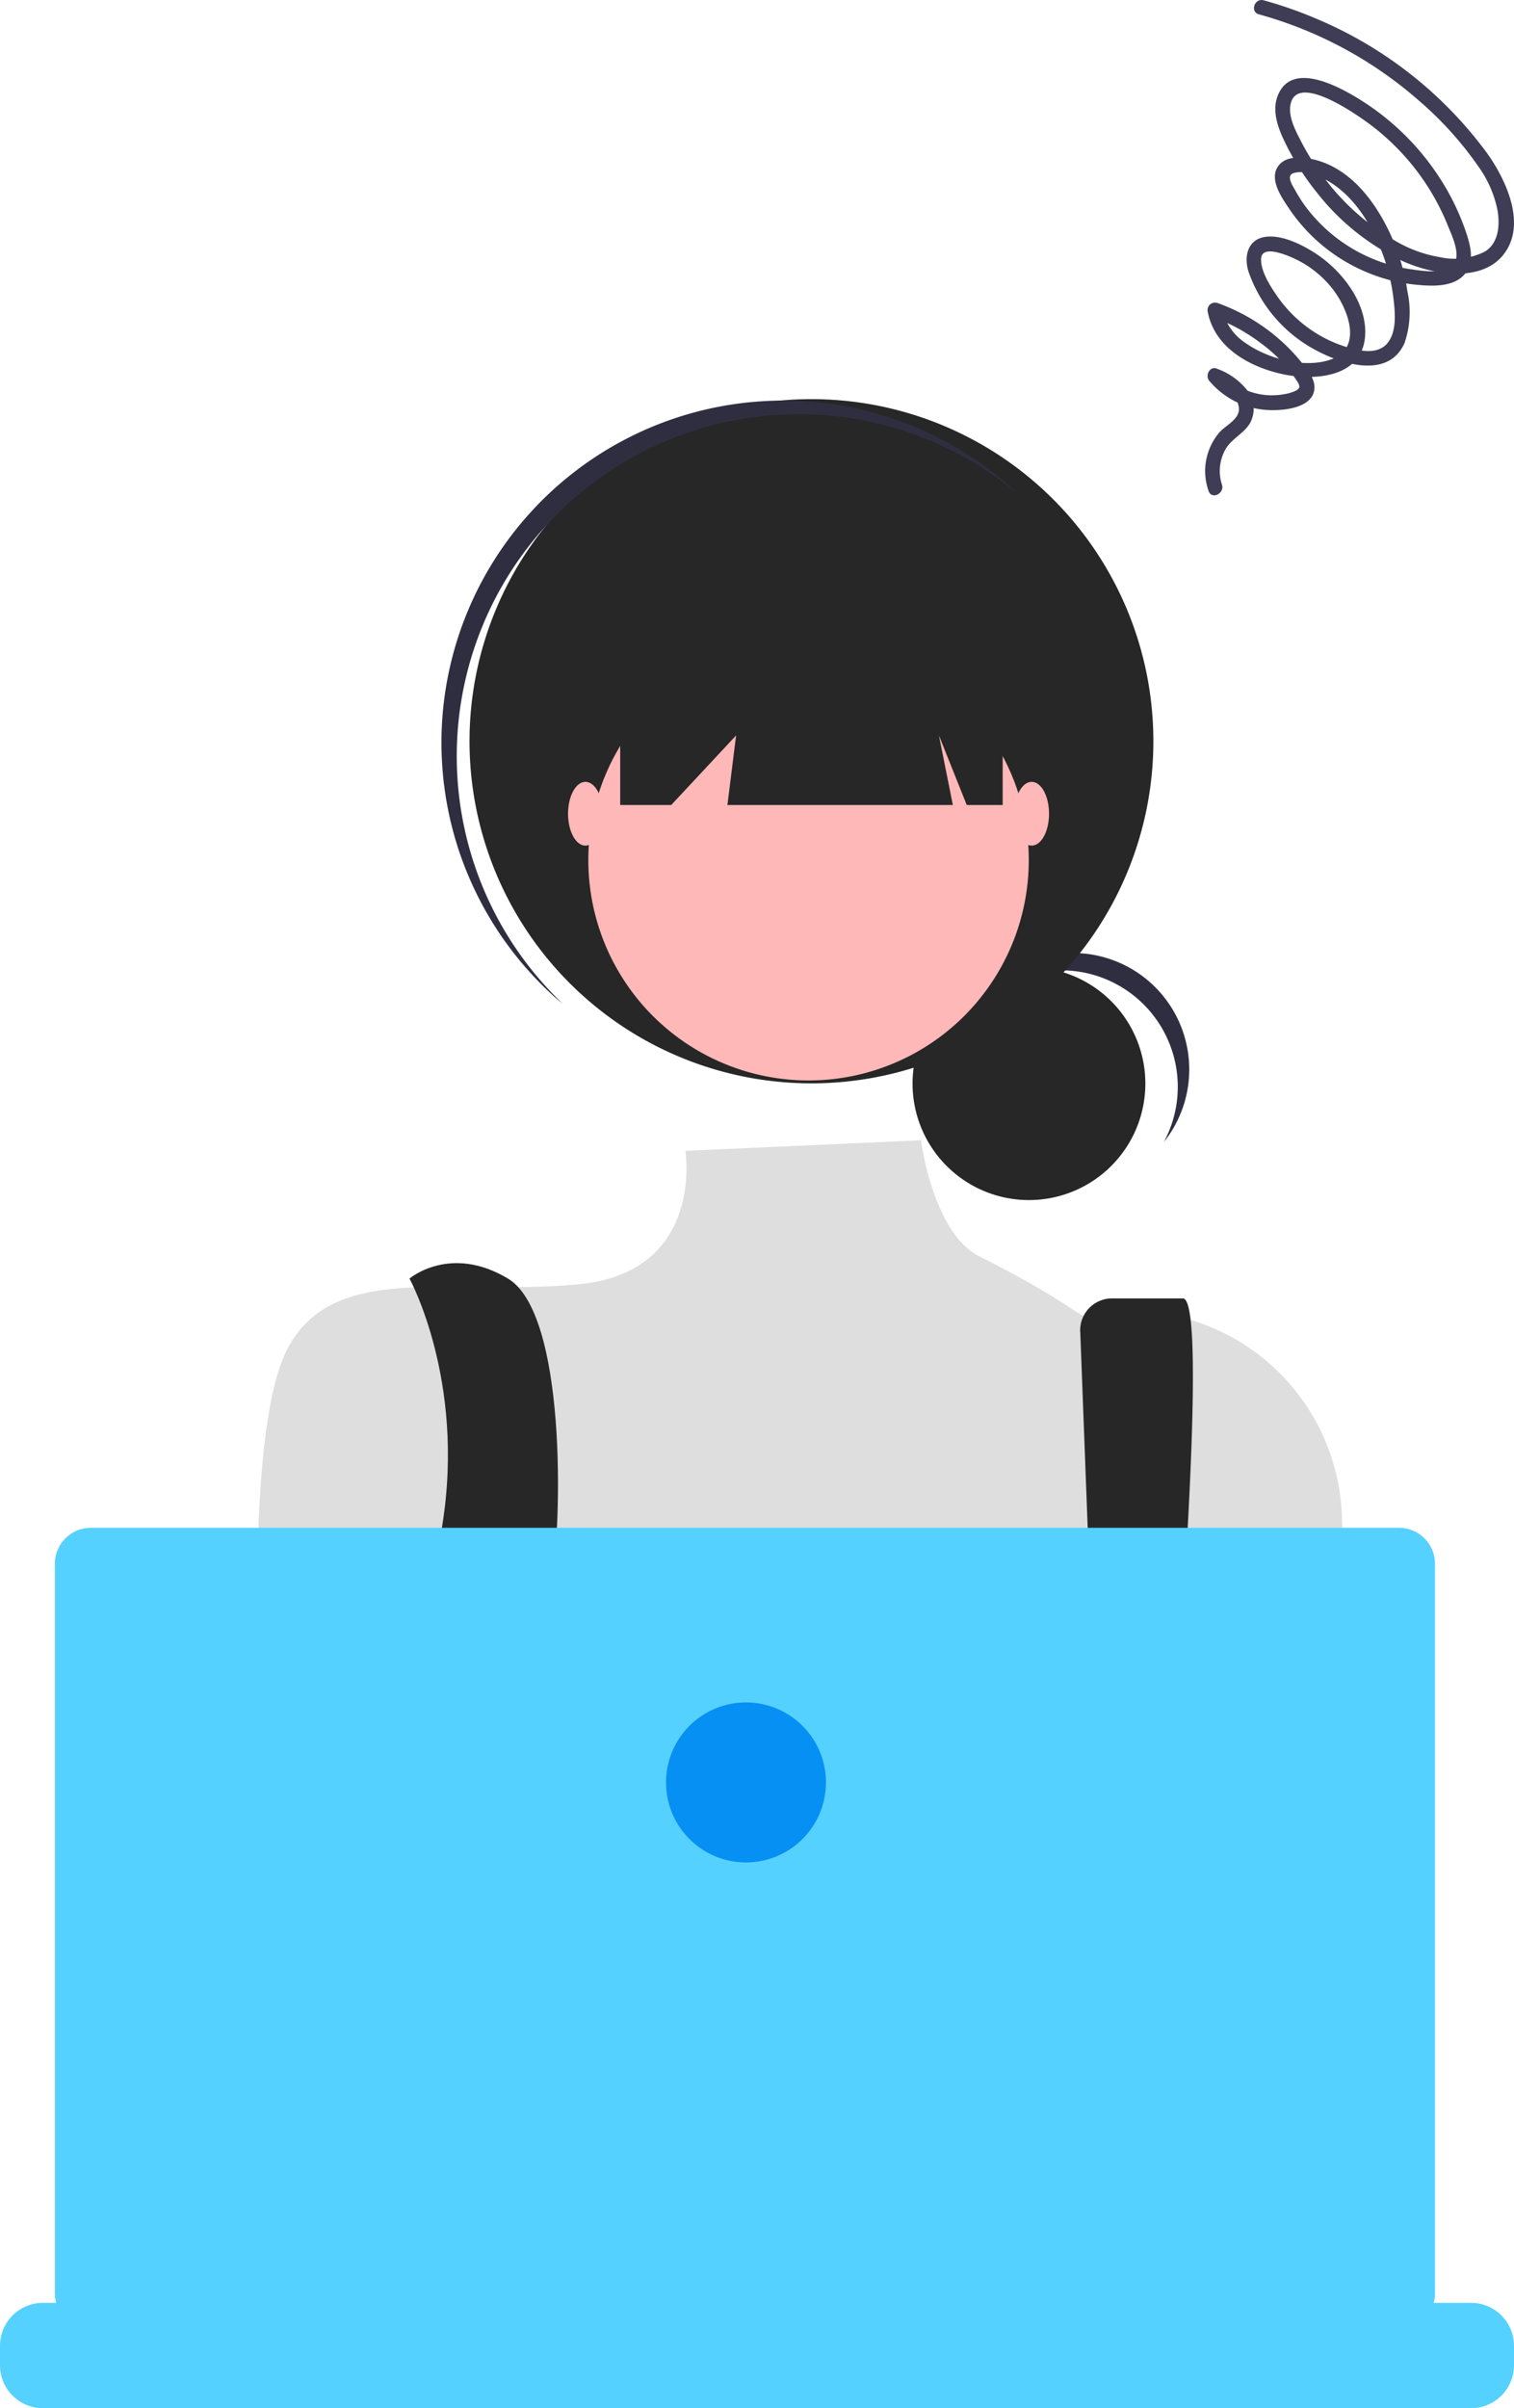 <svg xmlns="http://www.w3.org/2000/svg" xmlns:xlink="http://www.w3.org/1999/xlink" width="175.387" height="278.82" viewBox="0 0 175.387 278.82">
  <defs>
    <clipPath id="clip-path">
      <rect id="Rectangle_19" data-name="Rectangle 19" width="175.387" height="232.636" fill="none"/>
    </clipPath>
    <clipPath id="clip-path-2">
      <rect id="Rectangle_20" data-name="Rectangle 20" width="35.767" height="57.349" fill="none"/>
    </clipPath>
  </defs>
  <g id="Group_16" data-name="Group 16" transform="translate(-872.307 -4112.816)">
    <g id="Group_13" data-name="Group 13" transform="translate(872.307 4159)">
      <g id="Group_12" data-name="Group 12" clip-path="url(#clip-path)">
        <path id="Path_48" data-name="Path 48" d="M298.827,177.582a13.484,13.484,0,1,1-13.484,13.484,13.484,13.484,0,0,1,13.484-13.484" transform="translate(-179.63 -111.792)" fill="#272727"/>
        <path id="Path_49" data-name="Path 49" d="M313.991,175.161a13.485,13.485,0,0,1,11.87,19.883,13.481,13.481,0,1,0-22.4-14.813,13.451,13.451,0,0,1,10.527-5.07" transform="translate(-191.038 -109)" fill="#2f2e41"/>
        <path id="Path_50" data-name="Path 50" d="M186.425.076a39.609,39.609,0,1,1-39.609,39.608A39.609,39.609,0,0,1,186.425.076" transform="translate(-92.424 -0.048)" fill="#272727"/>
        <path id="Path_51" data-name="Path 51" d="M149.436,15.062a39.6,39.6,0,0,1,54.892-4.153c-.324-.308-.644-.618-.981-.917a39.608,39.608,0,0,0-52.632,59.2c.337.3.682.581,1.026.867a39.6,39.6,0,0,1-2.305-55" transform="translate(-86.522 0)" fill="#2f2e41"/>
        <path id="Path_52" data-name="Path 52" d="M209.475,75.277a25.511,25.511,0,1,1-25.511,25.511,25.511,25.511,0,0,1,25.511-25.511" transform="translate(-115.81 -47.389)" fill="#ffb8b8"/>
        <path id="Path_53" data-name="Path 53" d="M157.313,231.688l-27.3,1.227s2.278,14.118-12.491,15.461-28.2-2.685-33.566,7.385S80.9,301.687,80.9,301.687s10.07,36.252,18.126,41.623,78.545-2.014,78.545-2.014l29.5-37.249-1-28.727A24.63,24.63,0,0,0,177.1,251.833q-.435.082-.875.176c-.441.095-3.241-2.422-12.132-6.867-5.437-2.719-6.784-13.453-6.784-13.453" transform="translate(-50.616 -145.853)" fill="#dedede"/>
        <path id="Path_54" data-name="Path 54" d="M128.044,271.879s6.489,11.773,3.8,28.556,8.582,52.279,8.582,52.279l8.056-2.014s-5.37-34.909-4.028-42.965,1.713-31.829-5-35.857-11.413,0-11.413,0" transform="translate(-80.607 -170.028)" fill="#272727"/>
        <path id="Path_55" data-name="Path 55" d="M337.775,284.985l2.822,74.327,5.37,3.357s7.72-81.567,3.693-81.567h-8.2a3.694,3.694,0,0,0-3.694,3.694c0,.063,0,.126,0,.189" transform="translate(-212.634 -176.96)" fill="#272727"/>
        <path id="Path_56" data-name="Path 56" d="M165.737,470.464a3.357,3.357,0,1,1-3.357,3.357,3.356,3.356,0,0,1,3.357-3.357" transform="translate(-102.222 -296.168)" fill="#6c63ff"/>
        <path id="Path_57" data-name="Path 57" d="M346.945,479.525a3.357,3.357,0,1,1-3.357,3.357,3.356,3.356,0,0,1,3.357-3.357" transform="translate(-216.297 -301.873)" fill="#6c63ff"/>
        <path id="Path_58" data-name="Path 58" d="M193.93,58.062V83.572h5.908l7.519-8.056-1.007,8.056h26.115l-1.611-8.056,3.222,8.056h4.162V58.062Z" transform="translate(-122.084 -36.551)" fill="#272727"/>
        <path id="Path_59" data-name="Path 59" d="M179.636,119.673c1.112,0,2.014,1.653,2.014,3.692s-.9,3.693-2.014,3.693-2.014-1.653-2.014-3.693.9-3.692,2.014-3.692" transform="translate(-111.817 -75.337)" fill="#ffb8b8"/>
        <path id="Path_60" data-name="Path 60" d="M319.166,119.673c1.112,0,2.014,1.653,2.014,3.692s-.9,3.693-2.014,3.693-2.014-1.653-2.014-3.693.9-3.692,2.014-3.692" transform="translate(-199.655 -75.337)" fill="#ffb8b8"/>
        <path id="Path_61" data-name="Path 61" d="M170.412,442.536h-4.332a4.17,4.17,0,0,0,.157-1.124V356.976a4.171,4.171,0,0,0-4.171-4.171H10.525a4.171,4.171,0,0,0-4.171,4.171v84.436a4.169,4.169,0,0,0,.158,1.124H4.973A4.974,4.974,0,0,0,0,447.511v2.249a4.944,4.944,0,0,0,.337,1.8,5.081,5.081,0,0,0,.359.741,4.979,4.979,0,0,0,4.279,2.43H170.412a4.978,4.978,0,0,0,4.279-2.43,5.083,5.083,0,0,0,.359-.741,4.944,4.944,0,0,0,.337-1.8v-2.251a4.974,4.974,0,0,0-4.976-4.973" transform="translate(0 -222.099)" fill="#55d1ff"/>
        <path id="Path_62" data-name="Path 62" d="M217.52,407.374a9.262,9.262,0,1,1-9.262,9.262,9.262,9.262,0,0,1,9.262-9.262" transform="translate(-131.103 -256.452)" fill="#0690f4"/>
      </g>
    </g>
    <g id="Group_15" data-name="Group 15" transform="translate(1011.927 4112.816)">
      <g id="Group_14" data-name="Group 14" transform="translate(0 0)" clip-path="url(#clip-path-2)">
        <path id="Path_63" data-name="Path 63" d="M6.218,1.66a47.075,47.075,0,0,1,18.373,9.851,40.559,40.559,0,0,1,7.087,7.815,13.087,13.087,0,0,1,2.18,5.027c.284,1.679.149,3.747-1.427,4.754a7.8,7.8,0,0,1-5.235.668,15.02,15.02,0,0,1-4.733-1.637,27.078,27.078,0,0,1-8.306-7.058,28.546,28.546,0,0,1-3.121-4.833C10.408,15.014,9.566,13.437,9.9,12c.8-3.441,7.242,1.01,8.631,2a27.545,27.545,0,0,1,7.233,7.585,27.613,27.613,0,0,1,2.375,4.624c.457,1.143,1.656,3.563.439,4.594-1.14.967-3.546.544-4.9.349a18.057,18.057,0,0,1-4.54-1.3,18.582,18.582,0,0,1-7.471-5.878A16.509,16.509,0,0,1,10.45,22.08c-.3-.538-1.143-1.748-.222-2.036,1.348-.425,3.181.39,4.3,1.094,2.859,1.8,4.721,4.927,5.923,8a22.406,22.406,0,0,1,1.391,5.753c.163,1.514.309,3.5-.691,4.781-1.175,1.51-3.452.934-5,.439a14.984,14.984,0,0,1-4.38-2.266A15.266,15.266,0,0,1,8.341,34.3c-.793-1.147-1.931-2.889-1.87-4.345.076-1.814,3.509-.211,4.345.225a12.113,12.113,0,0,1,3.871,3.187c1.828,2.291,3.708,6.993-.23,8.289-3.1,1.021-7.285-.152-9.865-1.995a6.188,6.188,0,0,1-2.631-3.933c-.371.325-.745.649-1.116.974a20.553,20.553,0,0,1,5.552,3A16.684,16.684,0,0,1,10.7,44.226c.262.449.322.706-.165.986a4.543,4.543,0,0,1-1.357.417,7.743,7.743,0,0,1-7.444-2.694c-.306.46-.609.921-.917,1.381,1.224.574,2.918,1.348,3.078,2.892.138,1.33-1.524,2.011-2.271,2.875A6.878,6.878,0,0,0,.392,56.852c.354,1.043,1.889.276,1.538-.756a5.114,5.114,0,0,1,.35-3.961c.7-1.323,2.133-1.878,2.892-3.119a3.482,3.482,0,0,0-.125-3.59,7.814,7.814,0,0,0-3.676-2.732c-.828-.387-1.413.777-.918,1.383a9.476,9.476,0,0,0,6.2,3.343c1.738.211,5.614.033,5.974-2.25.181-1.14-.626-2.134-1.283-2.975a21.319,21.319,0,0,0-2.808-2.953A22.167,22.167,0,0,0,1.4,35.075a.867.867,0,0,0-1.121.972C1.039,40.238,5.151,42.506,9,43.326c3.619.771,9.113.409,9.511-4.331.323-3.871-2.705-7.713-5.786-9.692-1.57-1.009-3.893-2.172-5.823-1.87-2.027.319-2.425,2.315-1.892,4.01a16.34,16.34,0,0,0,7.642,9.015c3.083,1.7,8.574,3.489,10.437-.753a11.051,11.051,0,0,0,.336-5.937,24.12,24.12,0,0,0-2.011-6.727c-1.617-3.476-4.228-7.053-8.006-8.336-1.456-.493-3.985-.945-5,.588-1.034,1.565.528,3.7,1.384,4.975a20.234,20.234,0,0,0,8.795,7.2,19.5,19.5,0,0,0,5.748,1.486c1.8.179,4.2.338,5.583-1.059s.818-3.463.263-5.092a27.845,27.845,0,0,0-2.878-5.98,29.641,29.641,0,0,0-8.78-8.909c-2.452-1.6-8.6-5.225-10.185-.669-.563,1.619.049,3.433.742,4.908a30.492,30.492,0,0,0,3.793,6.066A27.559,27.559,0,0,0,22.954,30.27c3.311,1.472,8.906,2.532,11.552-.741,2.807-3.471.354-8.674-1.827-11.754A47.238,47.238,0,0,0,12.761,2.12,47.55,47.55,0,0,0,6.77.036C5.709-.257,5.151,1.365,6.218,1.66" transform="translate(0 0.001)" fill="#3f3d56"/>
      </g>
    </g>
  </g>
</svg>
